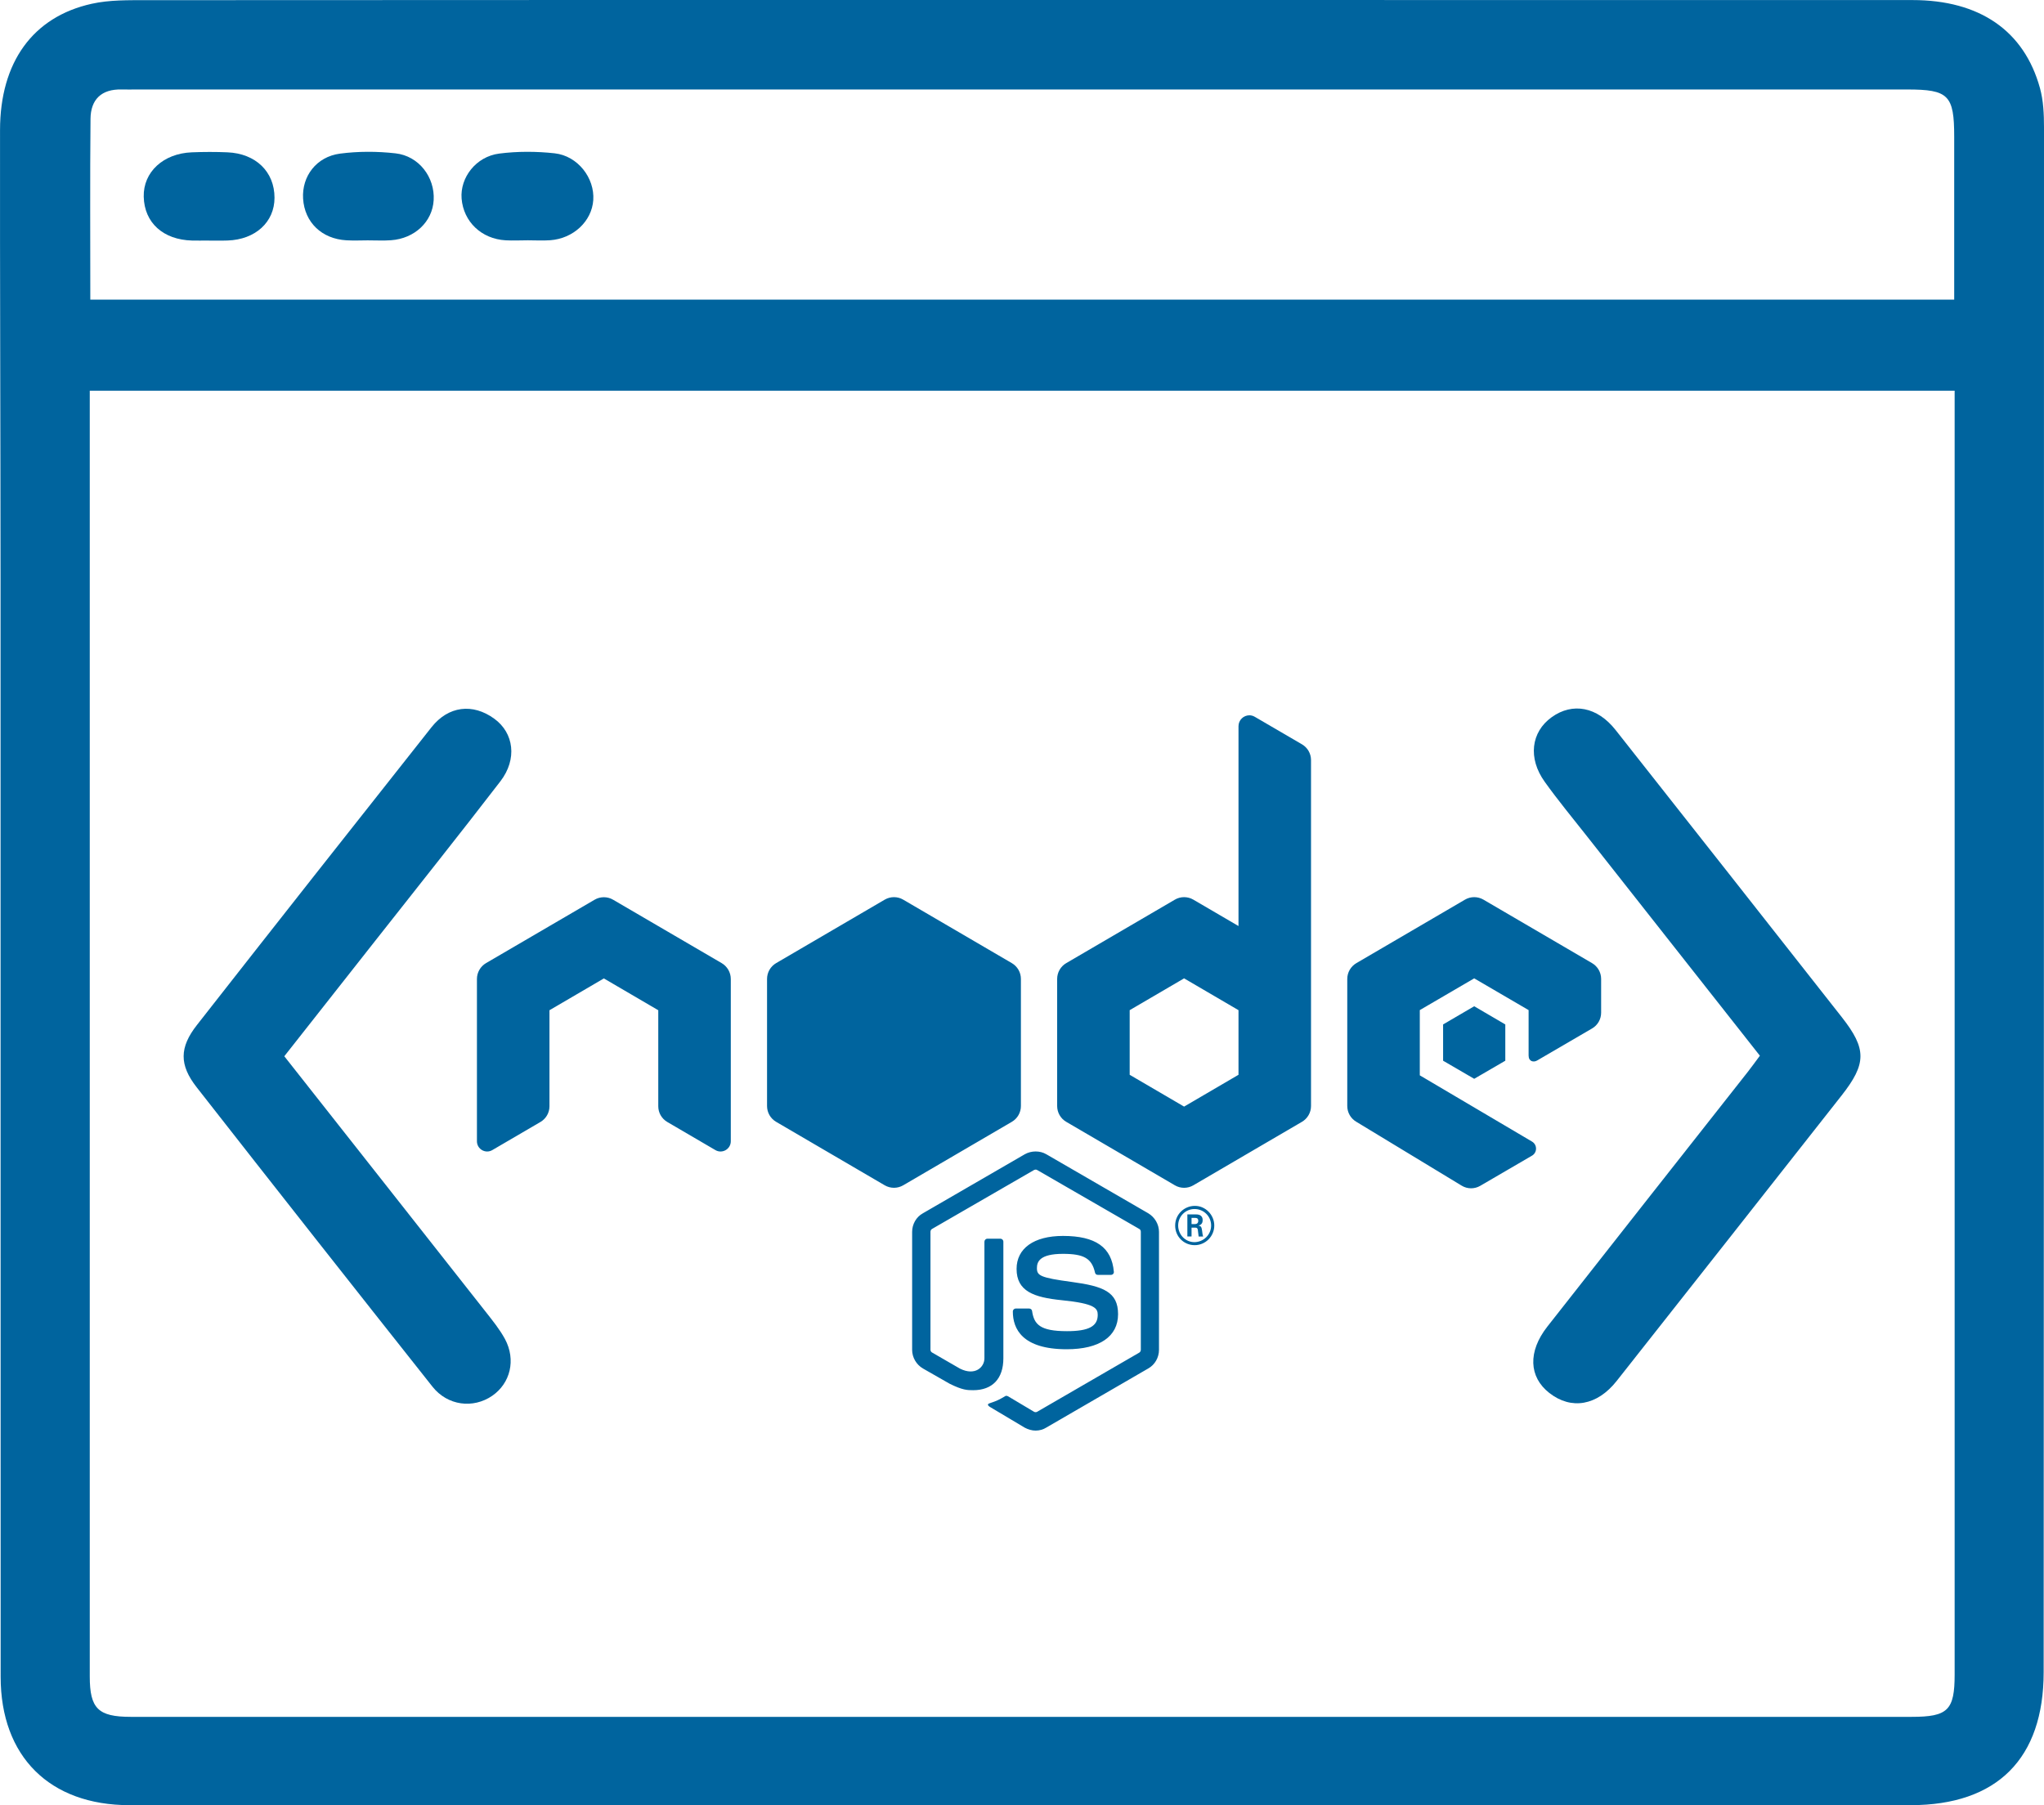 <svg width="60" height="53" viewBox="0 0 60 53" fill="none" xmlns="http://www.w3.org/2000/svg">
<g clip-path="url(#clip0_1272_325)">
<path d="M30.032 0C38.734 0 47.437 -0.001 56.14 0.002C58.11 0.002 59.418 0.902 59.882 2.588C59.983 2.956 60 3.355 60 3.74C60.001 18.858 59.996 33.975 59.99 49.093C59.989 51.626 58.629 52.996 56.084 52.997C38.656 53.001 21.23 53 3.803 52.997C1.455 52.997 0.02 51.567 0.019 49.23C0.015 38.482 0.019 27.733 0.016 16.984C0.015 12.594 -0.004 8.205 0.001 3.814C0.004 1.825 0.964 0.494 2.691 0.111C3.215 -0.006 3.774 0.006 4.317 0.005C12.889 -0.001 21.46 0 30.032 0ZM2.635 11.47V12.105C2.635 24.477 2.635 36.848 2.635 49.218C2.635 50.16 2.881 50.403 3.834 50.404C21.262 50.405 38.688 50.405 56.115 50.404C57.18 50.404 57.377 50.208 57.377 49.159C57.377 36.831 57.377 24.504 57.377 12.176C57.377 11.948 57.377 11.719 57.377 11.47H2.635ZM2.651 8.796H57.364C57.364 7.169 57.364 5.591 57.364 4.014C57.364 2.795 57.197 2.627 55.986 2.627C38.666 2.627 21.347 2.627 4.027 2.627C3.874 2.627 3.722 2.631 3.569 2.627C2.973 2.612 2.662 2.926 2.657 3.489C2.64 5.24 2.651 6.99 2.651 8.797V8.796Z" fill="#00649E"/>
<path d="M8.345 31.009C10.343 33.545 12.304 36.029 14.26 38.516C14.46 38.771 14.668 39.027 14.822 39.31C15.152 39.923 14.982 40.612 14.446 40.98C13.888 41.362 13.139 41.27 12.696 40.712C10.38 37.789 8.071 34.859 5.774 31.922C5.259 31.264 5.264 30.751 5.782 30.091C8.068 27.171 10.364 24.261 12.665 21.352C13.161 20.724 13.877 20.64 14.509 21.1C15.086 21.519 15.188 22.287 14.69 22.936C13.487 24.499 12.257 26.043 11.036 27.593C10.152 28.717 9.266 29.84 8.347 31.008L8.345 31.009Z" fill="#00649E"/>
<path d="M51.66 30.994C49.959 28.836 48.27 26.692 46.581 24.547C46.165 24.019 45.736 23.5 45.345 22.954C44.846 22.26 44.943 21.493 45.545 21.058C46.162 20.612 46.889 20.752 47.423 21.43C49.639 24.239 51.855 27.049 54.065 29.863C54.797 30.795 54.794 31.226 54.057 32.164C51.86 34.959 49.658 37.752 47.455 40.544C46.882 41.269 46.123 41.399 45.479 40.895C44.879 40.426 44.844 39.683 45.421 38.947C47.374 36.456 49.336 33.971 51.294 31.483C51.414 31.332 51.525 31.174 51.66 30.994Z" fill="#00649E"/>
<path d="M10.824 7.056C10.606 7.057 10.388 7.067 10.17 7.055C9.443 7.014 8.94 6.526 8.897 5.831C8.857 5.177 9.286 4.601 9.982 4.51C10.517 4.44 11.073 4.441 11.61 4.502C12.299 4.579 12.769 5.206 12.73 5.876C12.694 6.51 12.173 7.004 11.477 7.053C11.26 7.069 11.041 7.056 10.824 7.057V7.056Z" fill="#00649E"/>
<path d="M15.495 7.055C15.277 7.055 15.058 7.067 14.841 7.055C14.132 7.014 13.606 6.51 13.55 5.831C13.501 5.215 13.97 4.597 14.653 4.509C15.188 4.44 15.745 4.442 16.282 4.501C16.963 4.577 17.46 5.229 17.415 5.875C17.372 6.496 16.831 7.005 16.149 7.053C15.933 7.068 15.713 7.055 15.495 7.055H15.495Z" fill="#00649E"/>
<path d="M6.095 7.062C5.943 7.062 5.79 7.066 5.638 7.062C4.787 7.039 4.237 6.538 4.219 5.775C4.202 5.054 4.79 4.505 5.63 4.472C5.978 4.458 6.328 4.457 6.676 4.472C7.509 4.507 8.058 5.043 8.058 5.806C8.058 6.52 7.498 7.033 6.682 7.061C6.487 7.068 6.29 7.062 6.094 7.063L6.095 7.062Z" fill="#00649E"/>
<g clip-path="url(#clip1_1272_325)">
<path d="M36.675 21C36.508 21 36.355 21.134 36.355 21.321V27.187L35.029 26.412C34.945 26.363 34.852 26.339 34.758 26.339C34.664 26.339 34.571 26.363 34.488 26.412L31.3 28.275C31.134 28.371 31.032 28.549 31.032 28.74V32.471C31.032 32.663 31.134 32.84 31.3 32.936L34.488 34.799C34.571 34.848 34.664 34.872 34.758 34.872C34.852 34.872 34.945 34.848 35.029 34.799L38.216 32.936C38.382 32.84 38.484 32.662 38.484 32.471V22.314C38.484 22.124 38.383 21.949 38.22 21.853L36.833 21.044C36.781 21.014 36.728 21 36.675 21V21ZM26.242 26.339C26.149 26.339 26.055 26.363 25.971 26.412L22.784 28.275C22.618 28.371 22.516 28.549 22.516 28.74V32.471C22.516 32.663 22.618 32.84 22.784 32.936L25.971 34.799C26.139 34.896 26.345 34.896 26.512 34.799L29.7 32.936C29.866 32.84 29.968 32.662 29.968 32.471V28.74C29.968 28.548 29.866 28.371 29.7 28.275L26.512 26.412C26.429 26.363 26.336 26.339 26.242 26.339ZM43.274 26.339C43.181 26.339 43.087 26.363 43.004 26.412L39.817 28.275C39.651 28.371 39.548 28.549 39.548 28.74V32.471C39.548 32.663 39.651 32.84 39.817 32.936L42.908 34.81C43.075 34.911 43.283 34.912 43.451 34.814L44.971 33.928C45.128 33.837 45.129 33.608 44.971 33.515L41.677 31.57V29.655L43.274 28.723L44.871 29.655V30.989C44.871 31.167 45.02 31.195 45.12 31.135C45.523 30.898 46.736 30.193 46.736 30.193C46.899 30.098 47 29.922 47 29.732V28.74C47 28.548 46.898 28.371 46.732 28.275L43.545 26.412C43.46 26.363 43.368 26.339 43.274 26.339V26.339ZM17.726 26.341C17.632 26.341 17.538 26.365 17.455 26.414L14.268 28.275C14.102 28.372 14 28.55 14 28.742V33.505C14 33.737 14.251 33.882 14.451 33.765L15.865 32.939C16.028 32.843 16.129 32.669 16.129 32.479V29.659L17.726 28.725L19.323 29.659V32.479C19.323 32.669 19.424 32.843 19.587 32.939L21 33.765C21.2 33.882 21.452 33.737 21.452 33.505V28.742C21.452 28.55 21.349 28.372 21.183 28.275L17.996 26.414C17.913 26.365 17.82 26.341 17.726 26.341ZM34.758 28.723L36.355 29.657V31.554L34.758 32.488L33.161 31.554V29.657L34.758 28.723ZM43.274 29.542L42.361 30.076V31.141L43.274 31.672L44.187 31.141V30.076L43.274 29.542ZM30.4 33.805C30.291 33.805 30.18 33.832 30.084 33.886L27.091 35.62C26.893 35.729 26.775 35.943 26.775 36.166V39.63C26.775 39.853 26.899 40.063 27.091 40.176L27.879 40.626C28.256 40.813 28.396 40.814 28.567 40.814C29.131 40.814 29.453 40.476 29.453 39.878V36.455C29.453 36.403 29.412 36.366 29.365 36.366H28.987C28.935 36.366 28.897 36.408 28.897 36.455V39.878C28.897 40.138 28.624 40.404 28.178 40.18L27.359 39.707C27.332 39.691 27.313 39.659 27.313 39.628V36.164C27.313 36.133 27.328 36.096 27.359 36.08L30.353 34.35C30.385 34.334 30.421 34.334 30.446 34.35L33.442 36.08C33.473 36.096 33.488 36.127 33.488 36.164V39.628C33.488 39.664 33.468 39.695 33.442 39.711L30.446 41.447C30.42 41.463 30.378 41.463 30.353 41.447L29.587 40.991C29.567 40.98 29.535 40.974 29.515 40.984C29.303 41.109 29.261 41.126 29.063 41.193C29.011 41.209 28.94 41.241 29.09 41.324L30.084 41.916C30.183 41.968 30.291 42 30.4 42C30.514 42 30.624 41.968 30.712 41.912L33.706 40.176C33.902 40.067 34.021 39.853 34.021 39.63V36.166C34.021 35.943 33.897 35.734 33.706 35.62L30.712 33.886C30.618 33.831 30.509 33.805 30.4 33.805H30.4ZM35.07 35.403C34.764 35.403 34.496 35.651 34.496 35.979C34.496 36.307 34.753 36.556 35.07 36.556C35.386 36.556 35.644 36.296 35.644 35.979C35.644 35.662 35.381 35.398 35.07 35.403ZM35.064 35.495C35.334 35.495 35.552 35.709 35.552 35.979C35.552 36.249 35.333 36.462 35.064 36.468C34.798 36.468 34.584 36.249 34.584 35.979C34.584 35.709 34.8 35.495 35.064 35.495ZM34.854 35.651V36.3H34.977V36.042H35.091C35.138 36.042 35.149 36.062 35.16 36.098C35.16 36.103 35.179 36.271 35.185 36.302H35.318C35.303 36.272 35.292 36.183 35.286 36.13C35.272 36.046 35.267 35.989 35.178 35.983C35.225 35.968 35.303 35.943 35.303 35.823C35.303 35.651 35.154 35.652 35.077 35.652H34.854L34.854 35.651ZM34.977 35.756H35.08C35.112 35.756 35.174 35.755 35.174 35.843C35.174 35.879 35.158 35.938 35.074 35.937H34.977V35.756H34.977ZM31.203 36.285C30.348 36.285 29.841 36.651 29.841 37.253C29.841 37.912 30.349 38.089 31.167 38.172C32.147 38.27 32.223 38.411 32.223 38.603C32.223 38.941 31.953 39.081 31.321 39.081C30.528 39.081 30.354 38.883 30.296 38.489C30.291 38.447 30.253 38.416 30.207 38.416H29.818C29.771 38.416 29.731 38.453 29.731 38.505C29.731 39.009 30.004 39.612 31.315 39.612C32.276 39.611 32.82 39.238 32.82 38.582C32.82 37.927 32.385 37.761 31.463 37.636C30.53 37.511 30.438 37.448 30.438 37.23C30.438 37.048 30.514 36.811 31.203 36.811C31.82 36.811 32.049 36.946 32.143 37.361C32.153 37.403 32.182 37.428 32.224 37.428H32.612C32.638 37.428 32.66 37.417 32.675 37.403C32.69 37.382 32.701 37.361 32.696 37.336C32.634 36.619 32.162 36.285 31.203 36.285Z" fill="#00649E"/>
</g>
</g>
<defs>
<clipPath id="clip0_1272_325">
<rect width="60" height="53" fill="white"/>
</clipPath>
<clipPath id="clip1_1272_325">
<rect width="33" height="21" fill="white" transform="translate(14 21)"/>
</clipPath>
</defs>
</svg>
